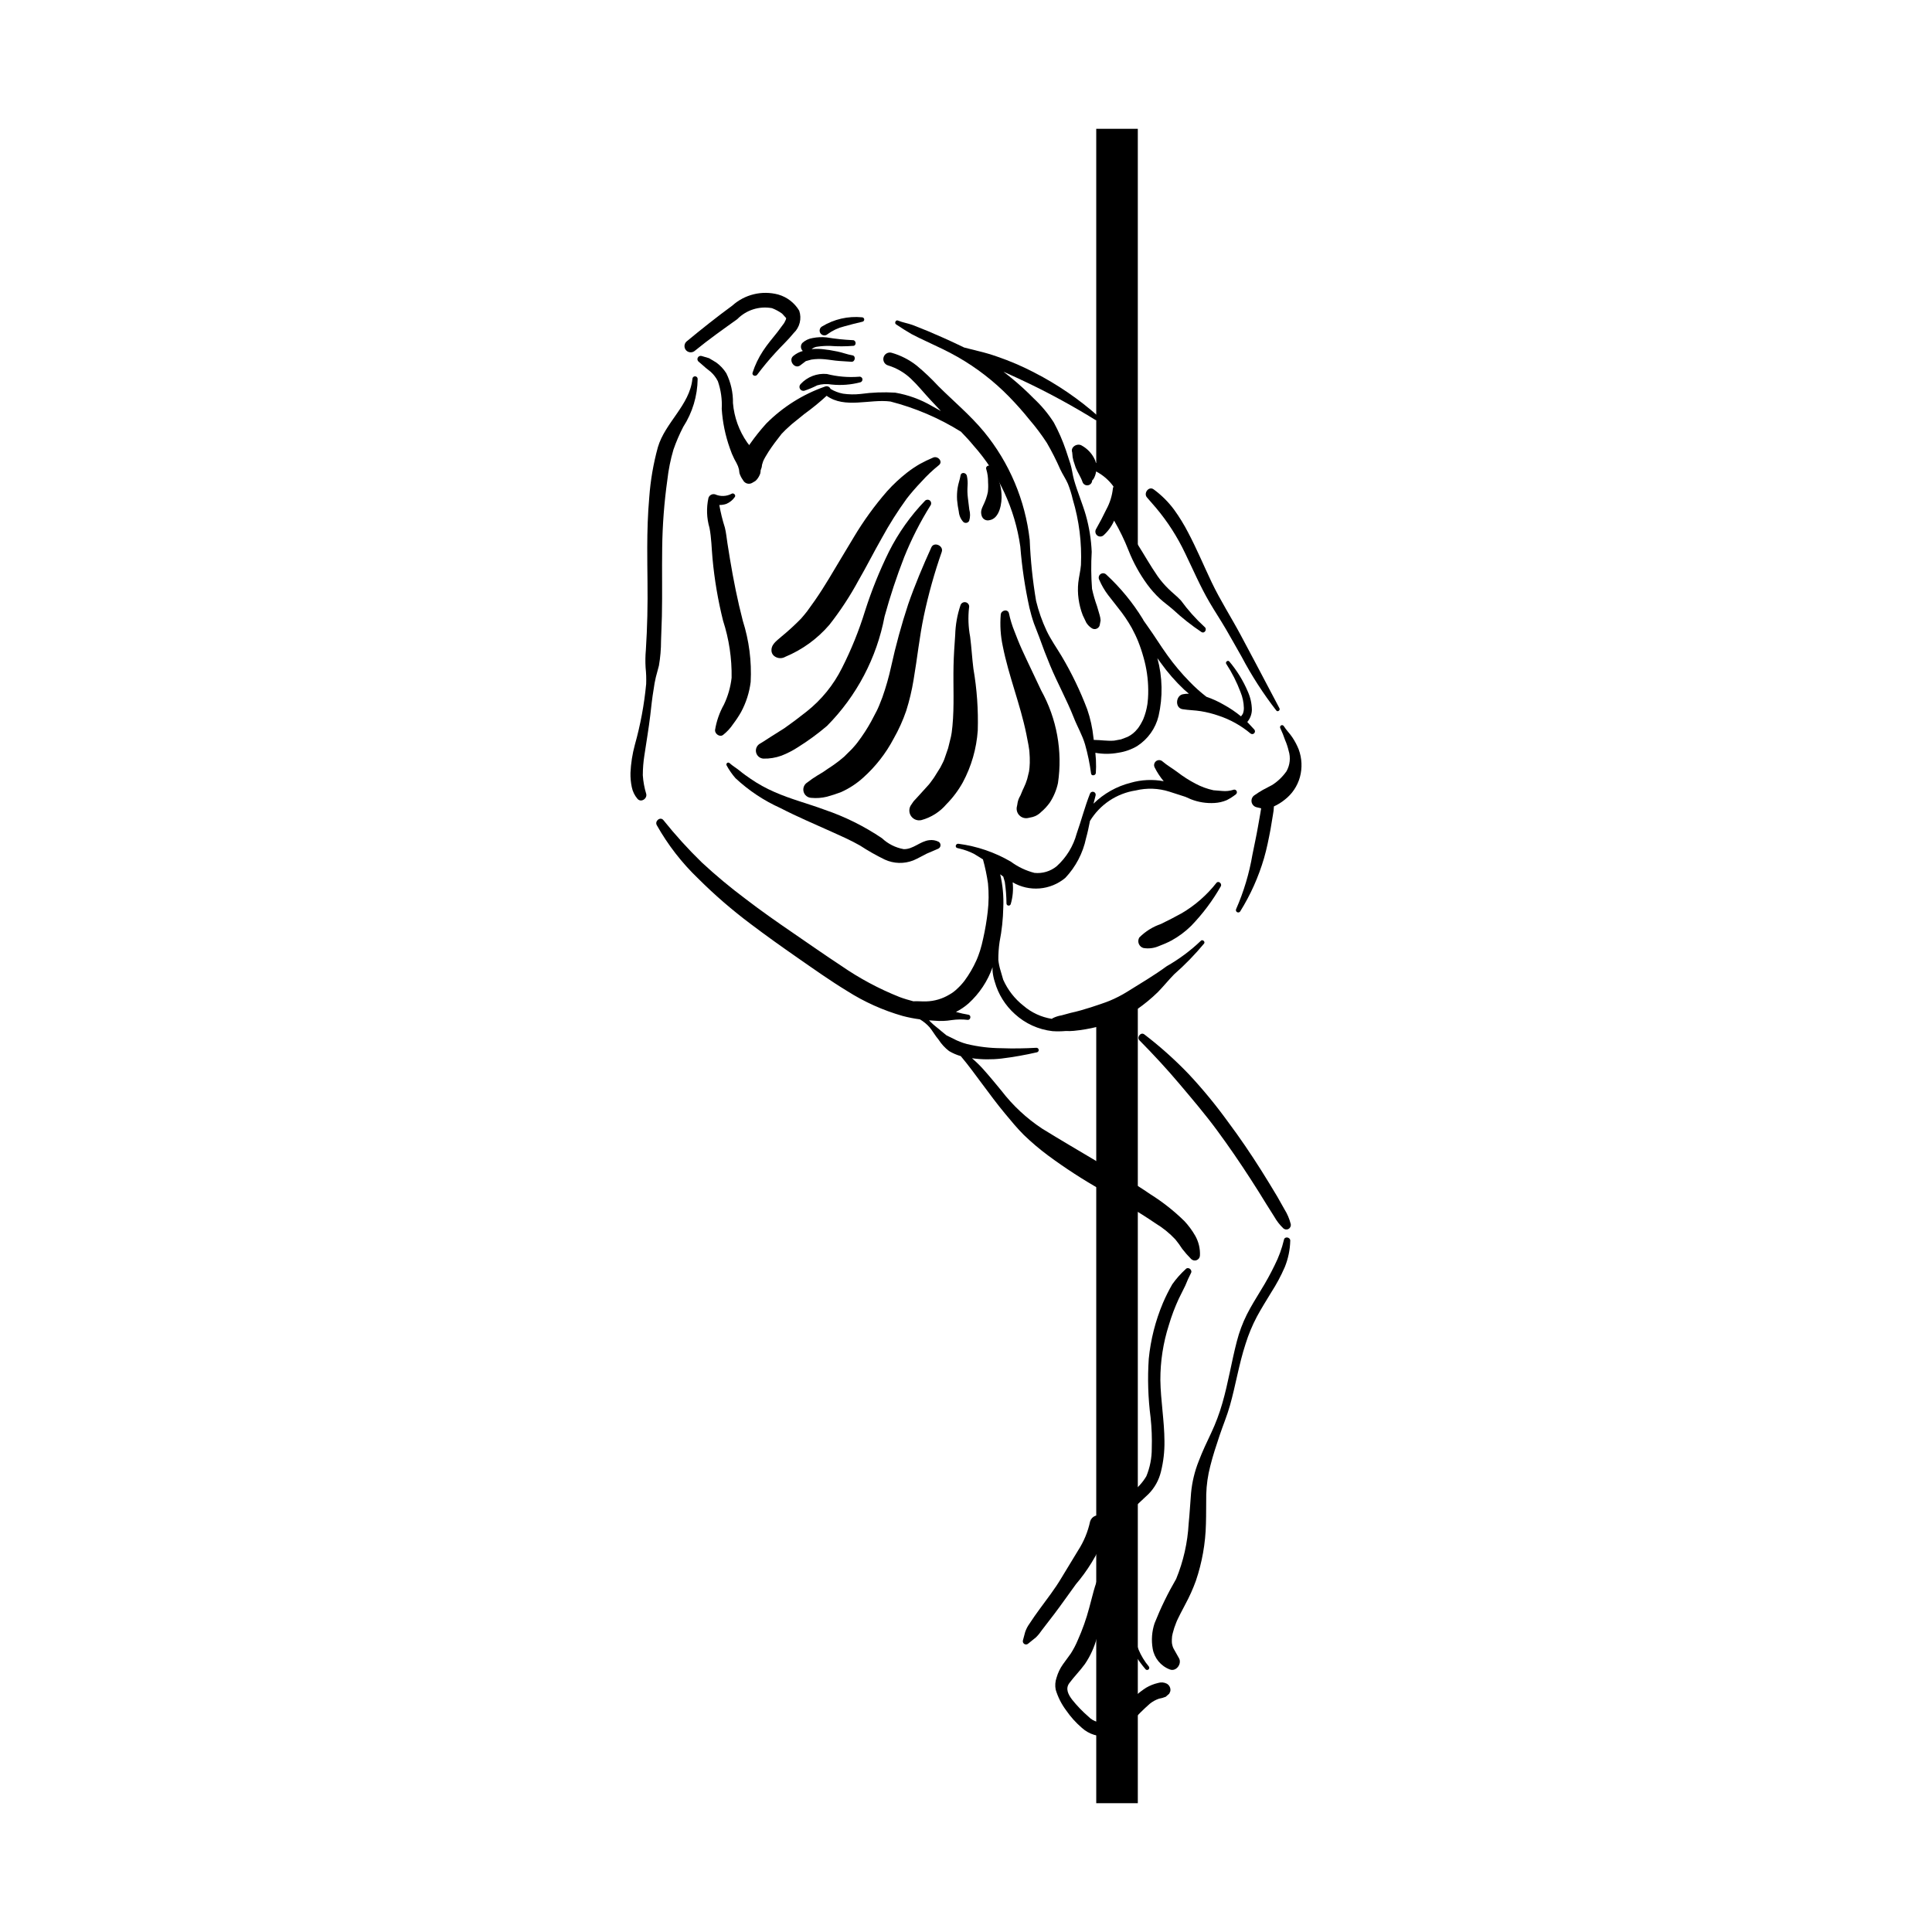 <?xml version="1.0" encoding="UTF-8"?>
<svg width="1200pt" height="1200pt" version="1.1" viewBox="0 0 1200 1200" xmlns="http://www.w3.org/2000/svg">
 <path d="m467.04 300 0.094-0.055z"/>
 <path d="m435.74 221.1 4.68 1.383 4.402 2.641c2.504 1.805 4.637 4.07 6.285 6.68 2.848 5.762 4.269 12.125 4.148 18.555 0.746 8.793 3.793 17.238 8.836 24.48 2.625 3.219 4.914 6.695 6.836 10.379 1.445 2.719 1.898 5.859 1.281 8.879-0.488 1.41-1.238 2.719-2.211 3.852l-0.801 0.793-2.16 1.262c-1.938 1.012-4.328 0.316-5.422-1.578l-0.125-0.238c-0.969-1.297-1.711-2.75-2.195-4.297-0.27-1.949-0.32-2.375-0.113-1.273l-0.238-1.219-0.738-2.375c0.402 1.137-0.613-1.148-0.719-1.375l-1.336-2.449h-0.008c-1.109-2.191-2.055-4.461-2.824-6.797-2.805-7.871-4.5-16.094-5.039-24.434 0.32-5.824-0.492-11.66-2.398-17.172-1.102-2.203-2.598-4.18-4.422-5.832l-3.074-2.453-4.273-3.719c-0.844-0.543-1.168-1.621-0.762-2.543 0.406-0.918 1.422-1.406 2.391-1.148z"/>
 <path d="m440.02 309.33c0.52-1.77 2.371-2.789 4.148-2.281 3.293 1.469 7.078 1.332 10.258-0.363 1.172-0.793 2.879 0.879 1.973 2.027-1.32 1.914-3.168 3.402-5.32 4.285-1.387 0.457-2.84 0.68-4.301 0.668 0.832 4.738 1.984 9.418 3.449 14.004 0.801 3.16 1.086 6.481 1.586 9.695l1.602 9.965c2.137 12.879 4.676 25.617 7.961 38.254h-0.004c3.902 12.262 5.559 25.129 4.887 37.98-0.812 6.551-2.836 12.895-5.969 18.703-1.465 2.574-3.098 5.047-4.891 7.402-1.719 2.598-3.844 4.898-6.293 6.82-2.082 1.555-5.062-0.668-4.988-2.965 0.895-5.594 2.769-10.98 5.547-15.918 2.492-5.234 4.098-10.848 4.754-16.609 0.203-12.043-1.594-24.031-5.312-35.484-3.164-12.672-5.352-25.566-6.543-38.57-0.59-6.32-0.66-12.816-1.879-19.062-1.77-6.031-1.996-12.406-0.664-18.551z"/>
 <path d="m394.32 462.61c3.465-12.363 5.82-25.008 7.027-37.789 0.125-3.375 0.008-6.754-0.348-10.109-0.227-3.66-0.172-7.332 0.156-10.984 0.457-7.035 0.746-14.098 0.918-21.16 0.371-14.184-0.086-28.352-0.055-42.531 0.023-10.391 0.332-20.801 1.25-31.156v0.004c0.758-10.516 2.551-20.93 5.344-31.094 4.492-15.34 19.754-26.09 21.461-42.465v0.004c0.016-0.902 0.758-1.617 1.656-1.602 0.898 0.016 1.613 0.758 1.598 1.656-0.129 10.562-3.234 20.879-8.961 29.758-2.363 4.562-4.398 9.289-6.082 14.145-1.812 6.156-3.078 12.461-3.789 18.844-1.953 13.934-3.019 27.977-3.195 42.043-0.215 14.176 0.117 28.352-0.188 42.531l-0.527 15.238v0.004c0.008 5.195-0.434 10.383-1.32 15.504l-1.922 7.199h0.004c-0.578 2.445-1.027 4.918-1.352 7.41-0.918 5.32-1.477 10.766-2.09 16.148-0.988 8.355-2.43 16.598-3.656 24.91l-0.004-0.004c-0.641 4.102-0.969 8.246-0.984 12.398 0.258 3.934 0.973 7.824 2.121 11.598 0.738 2.984-3.262 5.602-5.438 3.047v-0.004c-1.773-2.066-2.988-4.559-3.523-7.231-0.617-2.918-0.891-5.898-0.824-8.879 0.262-5.894 1.176-11.742 2.723-17.434z"/>
 <path d="m453.12 473.96c1.957 1.801 4.273 3.09 6.309 4.769 2.16 1.809 4.523 3.441 6.836 5.039h-0.004c4.617 3.168 9.527 5.883 14.664 8.109 10.16 4.523 20.941 7.231 31.348 11.105 12.57 4.281 24.516 10.211 35.523 17.641 3.746 3.527 8.434 5.887 13.5 6.797 5.824 0.207 10.254-4.969 15.898-5.574 1.973-0.258 3.981 0.086 5.762 0.977 0.828 0.48 1.301 1.402 1.207 2.356-0.098 0.953-0.742 1.762-1.652 2.066l-6.961 2.992c-2.789 1.391-5.445 2.984-8.32 4.188l0.004-0.004c-5.719 2.234-12.098 2.047-17.672-0.52-5.316-2.578-10.461-5.496-15.402-8.73-5.762-3.285-11.836-5.941-17.867-8.66-10.586-4.762-21.242-9.289-31.566-14.609v-0.004c-10.25-4.606-19.672-10.867-27.887-18.539-2.129-2.434-3.981-5.098-5.519-7.938-0.289-0.5-0.172-1.137 0.273-1.5 0.449-0.367 1.098-0.348 1.527 0.039z"/>
 <path d="m707.64 582.3c3.793-3.809 8.41-6.691 13.492-8.43 4.336-2.082 8.621-4.32 12.848-6.641 8.301-4.887 15.613-11.285 21.562-18.859 1.289-1.57 3.664 0.48 2.703 2.16-5.082 8.922-11.266 17.172-18.41 24.547-3.621 3.574-7.723 6.629-12.188 9.078-2.527 1.332-5.141 2.488-7.828 3.465-3.027 1.332-6.383 1.75-9.648 1.199-1.309-0.391-2.363-1.367-2.859-2.641-0.492-1.273-0.371-2.707 0.328-3.879z"/>
 <path d="m710.73 642.46c9.828 7.516 19.062 15.773 27.621 24.707 8.672 9.281 16.754 19.094 24.203 29.383 7.394 9.879 14.332 20.102 20.926 30.551 3.359 5.344 6.648 10.727 9.879 16.148l4.465 7.922 0.004-0.004c1.746 2.809 3.051 5.871 3.859 9.078 0.281 1.207-0.266 2.453-1.348 3.059-1.078 0.609-2.426 0.434-3.312-0.434-2.203-2.121-4.086-4.555-5.586-7.223l-4.863-7.707c-3.152-5.164-6.375-10.293-9.668-15.387-6.703-10.375-13.68-20.582-21.02-30.527-7.246-9.84-15.152-19.117-23.039-28.469-7.953-9.43-16.41-18.59-25.086-27.359-1.879-1.891 0.746-5.402 2.965-3.738z"/>
 <path d="m717.14 1008.2c3.773-9.48 8.246-18.668 13.383-27.488 4.5-10.945 7.125-22.566 7.773-34.379 0.645-6.356 0.961-12.719 1.5-19.094 0.633-6.734 2.223-13.348 4.723-19.637 2.269-6 5.027-11.793 7.766-17.57 2.805-5.957 5.121-12.129 6.93-18.461 3.664-12.652 5.688-25.703 9.008-38.441 1.484-5.777 3.574-11.379 6.242-16.715 2.625-5.18 5.719-10.129 8.73-15.102 3.106-5 5.945-10.16 8.512-15.461 2.547-5.035 4.488-10.352 5.789-15.84 0.445-2.238 3.953-1.609 3.898 0.59-0.125 5.656-1.285 11.242-3.426 16.484-2.363 5.422-5.164 10.645-8.371 15.617-3.023 5-6.144 9.949-8.926 15.098-2.856 5.41-5.211 11.074-7.031 16.918-4.102 12.527-6.113 25.578-9.695 38.246-1.77 6.309-4.32 12.32-6.402 18.531-2.113 6.309-4.211 12.605-5.809 19.055-1.508 5.758-2.352 11.668-2.516 17.617-0.094 6.106 0 12.227-0.188 18.34v-0.004c-0.273 12.051-2.383 23.988-6.262 35.402-1.809 4.981-3.984 9.82-6.508 14.48l-3.121 5.973-1.57 3.168-0.574 1.227-0.434 1.086c-0.898 2.156-1.625 4.379-2.176 6.648l-0.359 1.664-0.016 0.125-0.035 0.395c-0.113 1.074-0.152 2.156-0.117 3.238l0.086 0.93 0.227 1.074 0.328 1.094 0.379 0.867 3.324 5.91c2.16 3.473-1.621 8.746-5.641 7.125h-0.004c-5.574-2.121-9.613-7.035-10.609-12.918-0.914-5.281-0.504-10.707 1.191-15.793z"/>
 <path d="m693.43 938.89c1.637-4.871 4.894-9.039 9.234-11.797 3.797-2.707 6.984-6.18 9.359-10.191 2.25-5.469 3.394-11.336 3.359-17.25 0.203-6.391-0.039-12.789-0.719-19.148-1.574-12.102-1.957-24.328-1.148-36.504 1.176-11.934 4.141-23.621 8.793-34.672 1.719-4.008 3.672-7.91 5.848-11.691 2.43-3.41 5.215-6.555 8.312-9.375 1.602-1.77 4.453 0.59 3.215 2.57-1.277 2.473-2.426 5.012-3.441 7.602l-4.078 8.234h-0.004c-2.449 5.305-4.516 10.781-6.172 16.383-3.531 11.047-5.309 22.574-5.266 34.168 0.195 12.707 2.492 25.281 2.547 37.996l-0.004 0.004c0.09 6.367-0.645 12.719-2.191 18.895-1.27 5.277-3.965 10.105-7.797 13.949l-7.18 6.719h0.004c-2.012 2.285-3.871 4.699-5.57 7.227-1.066 1.574-3.106 2.164-4.848 1.402-1.746-0.766-2.691-2.664-2.254-4.519z"/>
 <path d="m635.35 1018.9 1.398-5.211v-0.004c0.625-1.844 1.527-3.586 2.672-5.164 2.051-3.172 4.223-6.238 6.465-9.289 4.559-6.238 9.398-12.422 13.328-19.074 3.402-5.742 6.992-11.363 10.391-17.113 3.578-5.519 6.113-11.645 7.488-18.074 0.477-1.582 1.656-2.856 3.195-3.453 1.539-0.598 3.269-0.457 4.688 0.387 1.359 0.641 2.496 1.668 3.273 2.949 3.215 1.785 5.82 4.496 7.473 7.785 2.016 3.719 3.551 7.676 4.574 11.781 2.129 8.066 3.199 16.375 3.176 24.719 0.102 7.852-0.031 15.699 0.762 23.52 0.746 8.234 3.988 16.043 9.289 22.387 0.453 0.539 0.414 1.336-0.09 1.828-0.508 0.488-1.305 0.508-1.828 0.035-10.426-12.129-16.461-27.414-17.129-43.395-0.91-7.734-1.312-15.359-2.922-22.906h0.004c-0.742-3.707-1.863-7.324-3.344-10.801-0.652-1.531-1.496-2.977-2.508-4.301-4.297 10.367-10.195 20-17.477 28.543-4.535 6.184-8.879 12.496-13.516 18.602l-7.441 9.672c-1.086 1.641-2.332 3.176-3.711 4.574l-4.918 3.984c-0.656 0.605-1.629 0.703-2.391 0.246-0.762-0.461-1.129-1.367-0.902-2.227z"/>
 <path d="m656.25 1042c0.836-2.91 2.144-5.66 3.875-8.141l4.996-6.871c1.664-2.613 3.102-5.359 4.293-8.219 2.914-6.496 5.293-13.215 7.113-20.094l2.84-10.719c0.961-3.543 2.312-7.031 3.449-10.516l0.004-0.004c0.301-1.035 1.324-1.691 2.394-1.531 1.066 0.16 1.855 1.09 1.84 2.168-0.191 6.648-0.754 13.281-1.684 19.867-0.898 6.519-2.262 12.965-4.078 19.289-1.547 5.824-4.059 11.348-7.441 16.34-3.078 4.234-6.758 7.906-9.699 11.891-2.508 3.394-0.691 7.035 1.797 10.266l-0.004 0.004c3.035 3.785 6.402 7.289 10.07 10.465 3.129 3.293 7.848 4.535 12.195 3.215 4.754-2.559 8.84-6.199 11.93-10.629 3.336-4.113 7.312-7.668 11.773-10.523 2.285-1.34 4.758-2.324 7.34-2.922 1.801-0.59 3.766-0.441 5.453 0.422 1.66 0.93 2.547 2.812 2.199 4.684l-0.34 0.785c0.328-0.691 0.219-0.434-0.328 0.746l-2.176 1.922h0.004c-1.355 0.551-2.766 0.953-4.211 1.199-2.062 0.703-3.984 1.762-5.68 3.137-3.906 3.43-7.602 7.098-11.059 10.984-3.828 4.375-8.879 7.508-14.5 9-6.035 0.926-12.168-0.926-16.684-5.039-3.68-3.16-6.938-6.785-9.691-10.781-2.926-3.891-5.141-8.27-6.539-12.934-0.484-2.492-0.293-5.066 0.547-7.461z"/>
 <path d="m767.79 564.63c4.738-10.793 8.137-22.129 10.113-33.75 1.117-5.762 2.426-11.449 3.418-17.227l1.441-8.16 0.559-3.41-3.121-0.77c-1.547-0.488-2.664-1.84-2.856-3.449-0.188-1.613 0.586-3.188 1.977-4.023 1.637-1.16 3.328-2.234 5.074-3.223l5.848-3.086v0.004c3.461-2.234 6.457-5.121 8.82-8.496 2.18-3.875 2.66-8.477 1.332-12.719-0.523-2.273-1.258-4.488-2.191-6.625-0.848-2.531-1.844-5.012-2.981-7.426-0.164-0.293-0.203-0.637-0.113-0.957 0.09-0.32 0.305-0.59 0.594-0.754 0.605-0.34 1.371-0.121 1.711 0.484 1.523 2.488 3.68 4.492 5.281 6.941h-0.004c1.559 2.328 2.875 4.812 3.922 7.41 2.062 5.551 2.336 11.613 0.777 17.328-1.555 5.562-4.863 10.477-9.438 14.004-2.051 1.66-4.305 3.051-6.703 4.144-0.066 1.801-0.277 3.59-0.629 5.356l-1.477 8.91c-1.148 5.973-2.316 12.016-4.016 17.84-3.414 11.68-8.406 22.836-14.844 33.164-0.445 0.617-1.293 0.789-1.945 0.395-0.652-0.395-0.891-1.223-0.551-1.906z"/>
 <path d="m412.05 509.39c7.394 9.234 15.348 18.004 23.824 26.258 8.691 8.066 17.809 15.664 27.309 22.758 9.531 7.332 19.371 14.211 29.281 20.996 9.949 6.82 19.832 13.746 29.918 20.379 11.348 7.856 23.547 14.395 36.367 19.496 2.812 1.047 5.68 1.887 8.566 2.641 2.602-0.172 5.305 0.164 7.875 0.07h0.004c5.098-0.125 10.078-1.578 14.445-4.211 1.777-0.98 3.41-2.199 4.863-3.613 1.66-1.523 3.188-3.191 4.559-4.981 2.902-3.934 5.375-8.168 7.379-12.629l0.473-1.109 0.652-1.633 1.148-3.285c0.801-2.488 1.398-5.039 1.957-7.606h0.004c1.234-5.5 2.176-11.059 2.82-16.656 0.68-5.844 0.734-11.75 0.164-17.605-0.723-5.023-1.766-9.992-3.121-14.883l-5.519-3.41c-2.848-1.453-5.863-2.551-8.98-3.277l-1.441-0.359c-1.738-0.445-0.93-2.945 0.777-2.641l0.004 0.004c11.477 1.5 22.539 5.285 32.527 11.129 4.383 3.234 9.344 5.594 14.621 6.945 4.941 0.516 9.887-0.953 13.75-4.086 6.051-5.445 10.391-12.531 12.496-20.398 2.879-8.16 5.039-16.613 8.219-24.668 0.309-0.934 1.305-1.457 2.25-1.18 0.949 0.273 1.508 1.25 1.266 2.207l-1.312 5.129c6.418-6.297 14.387-10.773 23.102-12.98 6.668-1.914 13.688-2.242 20.504-0.961-2.211-2.637-4.106-5.523-5.641-8.605-0.668-1.348-0.277-2.984 0.93-3.883 1.207-0.902 2.883-0.812 3.988 0.207 2.867 2.457 6.16 4.305 9.164 6.562v0.004c3.559 2.742 7.348 5.168 11.332 7.246 3.508 1.871 7.254 3.246 11.141 4.082l5.562 0.453-0.004-0.004c2.242 0.211 4.5-0.023 6.648-0.691 0.777-0.383 1.715-0.094 2.144 0.66 0.426 0.75 0.191 1.707-0.535 2.176-1.754 1.375-3.641 2.574-5.633 3.574-2.398 1.008-4.949 1.594-7.547 1.738-4.984 0.297-9.973-0.488-14.621-2.305l-3.441-1.516-9.98-3.215c-6.754-2.16-13.973-2.418-20.863-0.754-11.82 1.801-22.234 8.742-28.441 18.957-0.699 3.602-1.441 7.168-2.43 10.703l-0.004 0.004c-1.934 9.254-6.398 17.789-12.895 24.66-4.504 3.762-10.059 6.043-15.91 6.535-5.848 0.492-11.703-0.832-16.773-3.785 0.496 4.535 0.086 9.121-1.203 13.5-0.188 0.648-0.832 1.055-1.496 0.949-0.668-0.105-1.156-0.688-1.141-1.359-0.047-4.477-0.395-8.945-1.047-13.375l-0.961-3.277-1.895-1.422c1.574 6.719 2.223 13.625 1.918 20.52-0.137 7.203-0.906 14.379-2.301 21.445-0.543 3.723-0.805 7.481-0.777 11.238 0.25 2.281 0.727 4.531 1.414 6.723l1.613 5.547h0.004c2.812 6.324 7.125 11.863 12.566 16.145 5.008 4.309 11.121 7.133 17.645 8.16l0.527-0.402h0.004c1.738-0.871 3.598-1.465 5.519-1.77l5.625-1.531c4.258-0.918 8.48-2.16 12.637-3.481l6.012-2.004 3.293-1.156 2.266-0.879c3.789-1.574 7.445-3.453 10.93-5.617 8.242-5.18 16.676-10.059 24.508-15.84h-0.004c7.68-4.359 14.789-9.648 21.176-15.746 0.961-1.172 2.953 0.422 2.066 1.652v0.004c-5.691 6.859-11.922 13.262-18.625 19.137-3.496 3.574-6.602 7.465-10.098 11.039-3.992 3.894-8.301 7.453-12.879 10.637-3.391 2.312-7.008 4.277-10.801 5.856-4.516 2.082-9.199 3.777-14.004 5.07-4.766 1.184-9.617 2.016-14.508 2.484-1.637 0.164-3.281 0.195-4.922 0.094-2.781 0.254-5.574 0.285-8.359 0.094-8.711-0.988-16.883-4.711-23.348-10.633-5.957-5.344-10.273-12.266-12.453-19.965-0.668-2.047-1.117-4.156-1.344-6.297-0.078-0.938-0.09-1.879-0.031-2.82-3.027 8.594-8.137 16.301-14.863 22.441-2.394 2.109-5.047 3.906-7.894 5.344 2.574 0.73 5.191 1.316 7.832 1.746 1.801 0.352 1.32 3.301-0.48 3.184v0.004c-3.297-0.383-6.629-0.344-9.914 0.117-3.566 0.59-7.199 0.723-10.801 0.387l-3.34-0.207 1.148 1.16c2.082 2.121 4.473 3.711 6.656 5.691l3.055 2.477 4.164 2.043c2.664 1.418 5.484 2.527 8.402 3.301 7.078 1.719 14.332 2.598 21.617 2.621 7.219 0.289 14.5 0.133 21.711-0.258h-0.004c0.703 0.023 1.281 0.555 1.367 1.25 0.082 0.699-0.355 1.352-1.031 1.539-7.309 1.688-14.699 2.992-22.145 3.906-6.074 0.699-12.211 0.633-18.27-0.195 2.438 2.086 4.742 4.32 6.898 6.699 3.914 4.367 7.613 8.879 11.34 13.398 7.078 9.234 15.648 17.223 25.359 23.633 11.145 6.879 22.441 13.469 33.711 20.18 11.27 6.711 22.766 13.18 33.617 20.641 7.578 4.758 14.621 10.32 21.008 16.586 2.586 2.766 4.84 5.82 6.723 9.102 2.117 3.738 3.137 7.996 2.934 12.289-0.047 1.273-0.84 2.398-2.023 2.867-1.184 0.473-2.535 0.199-3.441-0.695-1.977-1.973-3.82-4.074-5.523-6.289-1.305-2.023-2.723-3.977-4.246-5.84-3.656-3.914-7.836-7.297-12.422-10.059-10.875-7.41-22.34-14.012-33.648-20.691h0.004c-11.438-6.457-22.465-13.605-33.02-21.414-5.269-3.922-10.285-8.168-15.016-12.723-4.191-4.164-7.906-8.707-11.68-13.25-5.004-6-9.633-12.281-14.277-18.527-4.32-5.793-8.605-11.723-13.266-17.234v0.004c-2.543-0.738-4.981-1.793-7.258-3.137-2.578-1.98-4.793-4.394-6.547-7.129-2.066-2.398-3.527-5.144-5.519-7.59-1.738-1.969-3.781-3.648-6.043-4.981-3.594-0.473-7.152-1.172-10.656-2.09-12.242-3.488-23.91-8.73-34.645-15.566-10.484-6.383-20.527-13.523-30.621-20.531-9.801-6.82-19.551-13.746-29.09-20.965l0.004 0.004c-11.539-8.637-22.453-18.074-32.66-28.25-10.195-9.754-18.891-20.961-25.801-33.262-1.344-2.519 2.199-5.453 4.125-3.094z"/>
 <path d="m465.91 275.63c3.066-4.356 6.391-8.523 9.961-12.48 10.258-10.34 22.73-18.211 36.477-23.023 0.66-0.289 1.406-0.301 2.07-0.031 0.668 0.273 1.191 0.805 1.457 1.473 2.394 1.438 5.027 2.438 7.773 2.953 3.621 0.52 7.293 0.578 10.926 0.168 7.102-0.973 14.277-1.246 21.43-0.809 8.043 1.371 15.773 4.184 22.82 8.297l5.609 3.137-6.641-7.066c-4.055-4.379-7.793-9.07-12.141-13.141-4-3.758-8.816-6.543-14.066-8.141-2.164-0.629-3.41-2.894-2.777-5.059 0.629-2.164 2.898-3.41 5.062-2.777 5.656 1.629 10.941 4.344 15.566 7.992 4.731 3.949 9.207 8.195 13.395 12.719 9.508 9.445 19.832 18.043 28.398 28.402 15.723 19.172 25.566 42.48 28.344 67.117 0.512 12.699 1.836 25.352 3.961 37.883 1.543 6.375 3.727 12.578 6.516 18.516 2.594 5.484 6.238 10.609 9.359 15.82 6.238 10.512 11.551 21.547 15.879 32.98 1.953 5.66 3.246 11.527 3.859 17.484l0.203 1.539h0.328c4.148 0.039 8.16 0.773 12.352 0.434l4.273-0.785 3.992-1.516-0.008 0.004c2.426-1.164 4.551-2.875 6.207-4.996l0.148-0.156 0.062-0.078 0.605-0.824 1.105-1.73 0.996-1.832 0.465-0.941 0.203-0.402 0.086-0.215v-0.004c1.164-2.859 1.988-5.844 2.461-8.895l0.027-0.129 0.039-0.289 0.137-1.152 0.215-2.363c0.125-1.738 0.156-3.481 0.141-5.242-0.055-6.766-1.023-13.492-2.879-20-0.941-3.43-2.07-6.805-3.387-10.109l-0.055-0.156-0.141-0.312-0.457-1.086-1.109-2.457-2.176-4.285c-2.453-4.352-5.262-8.492-8.398-12.379l-6.371-8.16c-2.191-2.902-4.019-6.059-5.445-9.398-0.66-1.199-0.336-2.699 0.762-3.519 1.098-0.816 2.629-0.703 3.59 0.27 8.812 8.141 16.465 17.453 22.734 27.684l0.457 0.871 2.609 3.711c4.219 5.871 7.969 12.07 12.211 17.91v0.004c4.137 5.758 8.703 11.195 13.66 16.262 3.273 3.41 6.793 6.574 10.531 9.461 3.738 1.281 7.34 2.926 10.754 4.906 3.805 2.082 7.402 4.516 10.75 7.269l1.086-1.539h0.004c0.484-1.199 0.711-2.488 0.668-3.781-0.09-3.356-0.789-6.668-2.066-9.77-2.312-6.16-5.289-12.047-8.883-17.555-0.738-1.168 1.055-2.512 1.922-1.441 4.793 5.672 8.699 12.039 11.578 18.883 1.566 3.535 2.394 7.356 2.434 11.223-0.086 2.742-1.094 5.371-2.859 7.465l4.379 4.707c0.582 0.688 0.531 1.707-0.117 2.332-0.645 0.625-1.664 0.641-2.332 0.039-5.789-4.848-12.441-8.559-19.605-10.945-3.641-1.273-7.391-2.231-11.199-2.848-3.758-0.605-7.57-0.621-11.348-1.234-4.781-0.773-4.277-8.32 0.133-9.266 1.262-0.266 2.551-0.383 3.84-0.352l-2.981-2.547c-5.371-5.07-10.242-10.648-14.539-16.66l-2.066-2.879c3.203 11.75 3.449 24.113 0.723 35.984-1.879 7.668-6.621 14.328-13.258 18.609-3.59 2.129-7.562 3.539-11.691 4.148-4.727 0.891-9.574 0.906-14.305 0.043 0.332 2.898 0.484 5.816 0.449 8.73l-0.152 3.801c-0.094 1.613-2.711 2.106-2.953 0.359-0.801-6.109-2.051-12.152-3.734-18.074-1.703-5.863-4.84-11.074-7.031-16.723-4.336-11.039-10.145-21.406-14.672-32.355-2.387-5.731-4.613-11.496-6.68-17.367l-3.379-8.754c-1.109-3.184-2.012-6.438-2.797-9.707v-0.004c-2.758-12.52-4.648-25.211-5.66-37.992-3.305-23.348-13.434-45.199-29.121-62.805-2.438-2.973-5.062-5.777-7.734-8.543-13.555-8.449-28.328-14.773-43.801-18.75-12.746-1.695-28.34 4.598-39.637-3.559l0.004 0.004c-4.363 4.019-8.965 7.777-13.781 11.246l-7.953 6.434-3.789 3.461-2.059 2.113-0.504 0.512-0.105 0.16c-2.781 3.527-5.5 7.086-7.938 10.859l-1.957 3.231-0.738 1.352-0.598 1.266-0.684 2.16-0.207 1.461h-0.004c-0.5 2.231-2.172 4.012-4.363 4.66s-4.562 0.059-6.195-1.543c-4.953-4.832 0.324-13.129 3.34-17.574z"/>
 <path d="m557.71 199.09c2.965 1.234 6.098 1.68 9.121 2.773l9.645 3.852c6.176 2.641 12.32 5.328 18.387 8.23l3.969 1.895 8.844 2.227c3.969 0.938 7.883 2.09 11.73 3.449 7.918 2.707 15.621 6.016 23.039 9.895 14.312 7.332 27.641 16.445 39.668 27.121 1.258 1.117-0.422 3.121-1.801 2.269h-0.004c-13.301-8.223-27.02-15.746-41.098-22.551-5.266-2.551-10.586-4.961-15.922-7.375l4.738 3.762c4.941 4.039 9.652 8.344 14.121 12.902 4.75 4.426 8.918 9.434 12.41 14.902 2.992 5.547 5.512 11.332 7.535 17.297l2.781 8.48c0.992 3.238 1.305 6.625 2.223 9.879 2.113 7.394 5.18 14.488 7.332 21.887v0.008c2.094 7.422 3.32 15.066 3.652 22.773-0.453 7.648-0.383 15.32 0.199 22.961 0.797 3.656 1.832 7.258 3.106 10.777l1.57 5.344v0.004c0.359 1.137 0.578 2.312 0.652 3.5l-0.574 3.047c-0.285 0.973-1.008 1.754-1.949 2.117-0.941 0.367-2 0.273-2.867-0.25-1.395-0.875-2.574-2.047-3.457-3.434l-2.262-4.738h0.004c-1.246-3.246-2.109-6.625-2.578-10.066-0.477-3.371-0.535-6.789-0.18-10.176 0.41-3.637 1.344-7.238 1.652-10.875h0.004c0.598-13.801-1.125-27.609-5.098-40.84-0.75-3.285-1.754-6.504-3.004-9.633-1.336-3.106-3.309-5.879-4.723-8.941v0.004c-2.477-5.656-5.269-11.168-8.367-16.508-3.266-5.016-6.863-9.812-10.766-14.352-3.977-4.969-8.203-9.707-12.629-14.254-9.461-9.691-20.227-18.02-31.988-24.738-6.238-3.582-12.863-6.602-19.379-9.668-3.152-1.492-6.301-2.945-9.359-4.59l-4.773-2.887-4.672-3.047c-1.312-0.719-0.328-3.016 1.066-2.434z"/>
 <path d="m497.25 238.59c4.16-4.547 10.219-6.879 16.355-6.293 6.481 1.641 13.188 2.215 19.855 1.703 0.953-0.25 1.93 0.324 2.18 1.277 0.246 0.953-0.324 1.93-1.277 2.18-5.816 1.531-11.855 2-17.836 1.383-2.992-0.52-6.066-0.344-8.98 0.512-2.57 1.32-5.242 2.441-7.988 3.348-1.062 0.246-2.16-0.238-2.695-1.191-0.531-0.949-0.375-2.137 0.387-2.918z"/>
 <path d="m716.58 303.97c4.805 3.523 9.059 7.742 12.613 12.523 3.297 4.547 6.242 9.34 8.816 14.336 5.297 10.035 9.668 20.523 14.547 30.773 5.391 11.332 12.227 21.91 18.129 32.98 6.281 11.793 12.582 23.574 18.766 35.418l5.234 9.91c0.637 1.172-1.023 2.523-1.922 1.441l0.004 0.004c-8.117-10.453-15.309-21.594-21.484-33.297-3.309-5.809-6.547-11.641-9.91-17.398-3.246-5.555-6.812-10.906-10.051-16.449-5.793-9.863-10.262-20.398-15.254-30.664h-0.004c-4.781-10.094-10.84-19.531-18.027-28.082l-5.519-6.363c-2.539-2.625 0.973-7.426 4.062-5.133z"/>
 <path d="m671.77 276.67c3.805 2.062 6.797 5.356 8.484 9.344l0.41 1.383c6.992 2.992 12.602 8.512 15.711 15.457 0.336 0.84-0.07 1.797-0.91 2.141 0.02 4.231-0.473 8.449-1.465 12.559l0.297 0.363c4.402 6.481 8.031 13.477 12.258 20.102 4.18 6.57 7.969 13.375 12.414 19.789l-0.004 0.004c1.992 2.828 4.242 5.465 6.719 7.879 2.539 2.531 5.406 4.668 7.852 7.332 4.305 5.906 9.184 11.375 14.566 16.32 1.922 1.383 0.125 4.504-1.922 3.191-6.18-4.141-12.02-8.758-17.473-13.816-2.703-2.387-5.656-4.441-8.312-6.883-2.859-2.684-5.465-5.621-7.785-8.781-4.758-6.512-8.668-13.605-11.633-21.105-2.516-6.41-5.519-12.621-8.98-18.578-1.5 3.453-3.719 6.547-6.508 9.07-1.109 1.027-2.805 1.086-3.988 0.145-1.18-0.941-1.5-2.606-0.75-3.918 2.242-3.953 4.41-8.047 6.363-12.164 2.238-4.07 3.641-8.551 4.125-13.172l0.363-1.148v-0.004c-2.82-3.918-6.519-7.121-10.801-9.359-0.211 1.695-0.785 3.328-1.68 4.785l-0.773 0.832v0.086c-0.07 1.496-1.215 2.727-2.703 2.91-1.492 0.184-2.894-0.738-3.324-2.176-1.043-3.055-2.996-5.801-4.195-8.816l-1.383-4.242-0.496-2.219-0.281-2.984c-1.246-3.398 3.102-5.883 5.805-4.324z"/>
 <path d="m611.28 312.62c1.031-2.234 1.801-4.578 2.297-6.988 0.238-2.051 0.277-4.117 0.125-6.176 0.062-2.684-0.305-5.356-1.086-7.922-0.898-2.469 3.047-3.449 3.945-1.012 1.023 2.773 2.75 5.367 3.867 8.133 0.953 2.656 1.5 5.438 1.625 8.258 0.395 5.406-1.094 15.316-7.664 16.219h-0.004c-2.016 0.457-4.039-0.727-4.629-2.711-1.035-3.144 0.32-5.035 1.523-7.801z"/>
 <path d="m471.92 461.95c2.438-1.375 4.684-3.016 7.062-4.465l8.219-5.184 6.422-4.652 7.394-5.699c9.211-7.285 16.703-16.512 21.945-27.023 5.801-11.43 10.609-23.332 14.375-35.582 4.023-12.602 8.98-24.887 14.828-36.754 5.852-11.609 13.418-22.273 22.445-31.629 0.816-0.75 2.055-0.793 2.918-0.102 0.867 0.688 1.098 1.906 0.547 2.867-6.422 10.234-11.922 21.023-16.43 32.234-4.711 12.082-8.785 24.402-12.211 36.91-4.875 25.723-17.328 49.406-35.758 68-5.691 4.848-11.73 9.273-18.07 13.238-3.234 2.106-6.676 3.871-10.273 5.266-3.551 1.277-7.301 1.891-11.07 1.816-2.199-0.094-4.074-1.617-4.617-3.75-0.539-2.129 0.383-4.367 2.273-5.492z"/>
 <path d="m501.43 486c1.992-1.559 4.078-3 6.238-4.32 2.285-1.273 4.492-2.688 6.602-4.234l2.922-1.941 1.273-0.895 0.18-0.145 2.719-2.004c-2.004 1.461-0.391 0.297 0-0.016l3.027-2.523 4.812-4.769 2.238-2.547 0.465-0.574 0.98-1.273c3.019-3.984 5.746-8.176 8.16-12.555l3.551-6.766 0.688-1.449 0.738-1.695 2.051-5.219c2.199-6.227 4.012-12.586 5.422-19.039 2.867-13.086 6.406-26.02 10.602-38.742 4.172-12.023 9.156-23.785 14.398-35.363 1.68-3.676 7.746-0.926 6.445 2.836l0.004-0.004c-4.539 12.969-8.246 26.215-11.102 39.652-2.828 13.441-4.039 26.051-6.398 39.805v0.004c-1.062 6.543-2.598 13-4.598 19.316-2.059 5.992-4.676 11.777-7.816 17.281-4.793 9.082-11.156 17.246-18.797 24.109-4.086 3.723-8.742 6.773-13.785 9.035-2.887 1.109-5.832 2.074-8.816 2.879-3.191 0.793-6.496 1.031-9.77 0.707-2.262-0.109-4.191-1.68-4.75-3.875-0.559-2.195 0.379-4.5 2.316-5.676z"/>
 <path d="m565.61 500.4 1.664-2.457c0.062-0.078 1.492-1.809 0.535-0.629l3.5-3.82 5.219-5.762 0.668-0.77 0.762-0.98 2.176-3.008 3.891-6.215 1.656-3.238 0.395-0.84 0.441-1.055 2.379-6.906 1.77-7.188 0.332-1.828 0.141-0.863 0.445-3.879c1.199-12.422 0.391-25.035 0.676-37.508 0.145-6.383 0.582-12.754 1.035-19.117 0.176-6.254 1.277-12.445 3.269-18.371 0.441-1.445 1.965-2.269 3.418-1.848 1.453 0.426 2.297 1.934 1.895 3.394-0.66 5.988-0.426 12.043 0.691 17.965 0.863 6.602 1.199 13.266 2.035 19.883 2.188 12.664 3.09 25.516 2.703 38.363-0.781 11.277-3.945 22.266-9.289 32.227-2.746 4.945-6.152 9.496-10.129 13.516-4.07 4.805-9.504 8.262-15.582 9.91-2.367 0.555-4.836-0.348-6.289-2.293-1.449-1.949-1.613-4.57-0.406-6.684z"/>
 <path d="m639.4 467.14c0.191 2.207 0.266 4.426 0.219 6.641l-0.172 2.996-0.297 2.398-1.137 4.676-0.961 2.773-0.203 0.48 0.426-0.926-0.426 0.926c-0.238 0.52-0.457 0.992-0.031 0.055l-0.156 0.363-0.902 2.051-0.559 1.168-1.281 3.078-0.145 0.32-0.004-0.004c-1 1.629-1.641 3.449-1.879 5.344l-0.031 0.277-0.203 0.98c-0.547 2.012 0.008 4.168 1.461 5.664 1.449 1.496 3.586 2.117 5.613 1.629l2.727-0.59c1.98-0.559 3.781-1.629 5.215-3.106 2.012-1.703 3.805-3.648 5.344-5.785 2.438-3.703 4.168-7.824 5.102-12.156 2.953-19.793-0.707-40.012-10.41-57.516-3.953-8.531-8.117-16.98-12.016-25.531-1.879-4.141-3.168-7.57-4.598-11.23-1.453-3.574-2.586-7.269-3.387-11.039-0.598-3.059-4.844-2.144-5.125 0.605h-0.004c-0.547 6.578-0.121 13.203 1.258 19.66 3.664 18.48 10.844 36.055 14.617 54.48l1.352 6.981 0.465 3.016z"/>
 <path d="m485.28 395.47c4.262-3.492 8.332-7.219 12.188-11.156l2.09-2.438 1.562-1.941 0.109-0.125 0.172-0.238 4.754-6.641c3.023-4.348 5.856-8.816 8.605-13.352 5.25-8.641 10.32-17.383 15.602-26.008h-0.008c6.031-10.09 12.945-19.625 20.664-28.488 3.785-4.211 7.934-8.078 12.395-11.559 2.508-1.957 5.152-3.738 7.91-5.328 2.688-1.473 5.449-2.805 8.277-3.984 2.859-1.289 6.371 2.523 3.531 4.731h0.004c-3.902 3.129-7.539 6.574-10.875 10.297-3.18 3.312-6.188 6.781-9.02 10.395-5.723 7.883-10.934 16.129-15.598 24.684-4.926 8.641-9.398 17.539-14.375 26.145-5.25 9.715-11.316 18.957-18.137 27.637-7.441 8.668-16.812 15.469-27.363 19.852-1.973 1.152-4.426 1.113-6.359-0.105-1.125-0.652-1.91-1.758-2.16-3.031-0.648-4.445 3.113-6.719 6.031-9.344z"/>
 <path d="m510.54 202.8c7.465-4.566 16.211-6.574 24.918-5.719 0.68 0.027 1.238 0.543 1.32 1.219s-0.34 1.312-0.992 1.5c-3.84 0.887-7.707 1.863-11.496 2.938-3.684 0.902-7.156 2.523-10.215 4.769-0.613 0.578-1.441 0.867-2.281 0.793-0.84-0.07-1.609-0.496-2.117-1.172-0.504-0.672-0.699-1.531-0.535-2.356 0.164-0.828 0.676-1.547 1.398-1.973z"/>
 <path d="m492.62 221.18c1.75-1.484 3.805-2.57 6.019-3.184-1.43-1.305-1.566-3.508-0.305-4.973 1.781-1.633 4.008-2.699 6.394-3.059 2.867-0.574 5.801-0.707 8.707-0.398 5.387 0.895 10.82 1.465 16.273 1.711 1.988-0.086 2.426 3.215 0.422 3.519l-0.004-0.004c-4.863 0.395-9.746 0.41-14.613 0.051-2.512-0.059-5.023 0.09-7.508 0.441-1.438 0.105-2.801 0.652-3.914 1.562 2.129-0.199 4.273-0.207 6.406-0.02 3.242 0.32 6.465 0.824 9.648 1.508 3.16 0.621 6.129 1.863 9.328 2.375 2.281 0.371 1.664 4.133-0.598 3.992l-7.723-0.512c-2.957-0.199-5.879-0.773-8.848-1.039-2.781-0.297-5.59-0.23-8.355 0.203l-3.418 0.93-3.559 2.703c-3.402 2.457-7.402-3.062-4.356-5.809z"/>
 <path d="m426.31 212.2c9.289-7.672 18.785-15.246 28.508-22.355 7.738-6.992 18.484-9.59 28.562-6.906 5.461 1.566 10.125 5.156 13.031 10.035 1.676 4.914 0.324 10.352-3.453 13.91-3.512 4.367-7.734 8.199-11.473 12.375-3.945 4.297-7.668 8.789-11.164 13.461-0.992 1.383-3.457 0.543-2.879-1.258 1.539-4.769 3.723-9.309 6.481-13.492 2.68-4.125 5.957-7.922 9.004-11.762l4.156-5.609 0.977-1.973 0.238-0.859v-0.027l-0.082-0.266-2.457-2.695c-1.934-1.398-4.047-2.535-6.281-3.379-7.863-1.438-15.934 1.117-21.535 6.82-8.879 6.371-17.762 12.613-26.23 19.551-1.551 1.449-3.969 1.41-5.477-0.086-1.484-1.539-1.453-3.988 0.074-5.484z"/>
 <path d="m594.79 303.1c0.383-2.641 1.391-5.156 1.82-7.758 0.402-2.398 3.527-1.816 3.938 0.238 0.441 2.055 0.586 4.164 0.422 6.258-0.172 2.441-0.109 4.894 0.188 7.324l0.898 7.371c0.645 2.277 0.617 4.695-0.078 6.961-0.32 0.641-0.918 1.098-1.617 1.242-0.703 0.145-1.434-0.039-1.98-0.504-1.629-1.746-2.629-3.984-2.836-6.363-0.5-2.434-0.863-4.894-1.086-7.371-0.156-2.469-0.043-4.953 0.332-7.398z"/>
 <path d="m692.73 313.2c0.98-5.312 0.43-10.797-1.582-15.812-2.223-3.941-5.906-6.848-10.254-8.094v-209.28h25.82v262.15c-2.656-5.668-5.672-11.152-9.035-16.43l-6.066-9.41z"/>
 <path d="m692.81 624.92c4.277-1.355 8.379-3.199 12.227-5.5l1.68-1.078v501.65h-25.82v-491.89c4.059-0.699 8.047-1.762 11.914-3.176z"/>
</svg>

